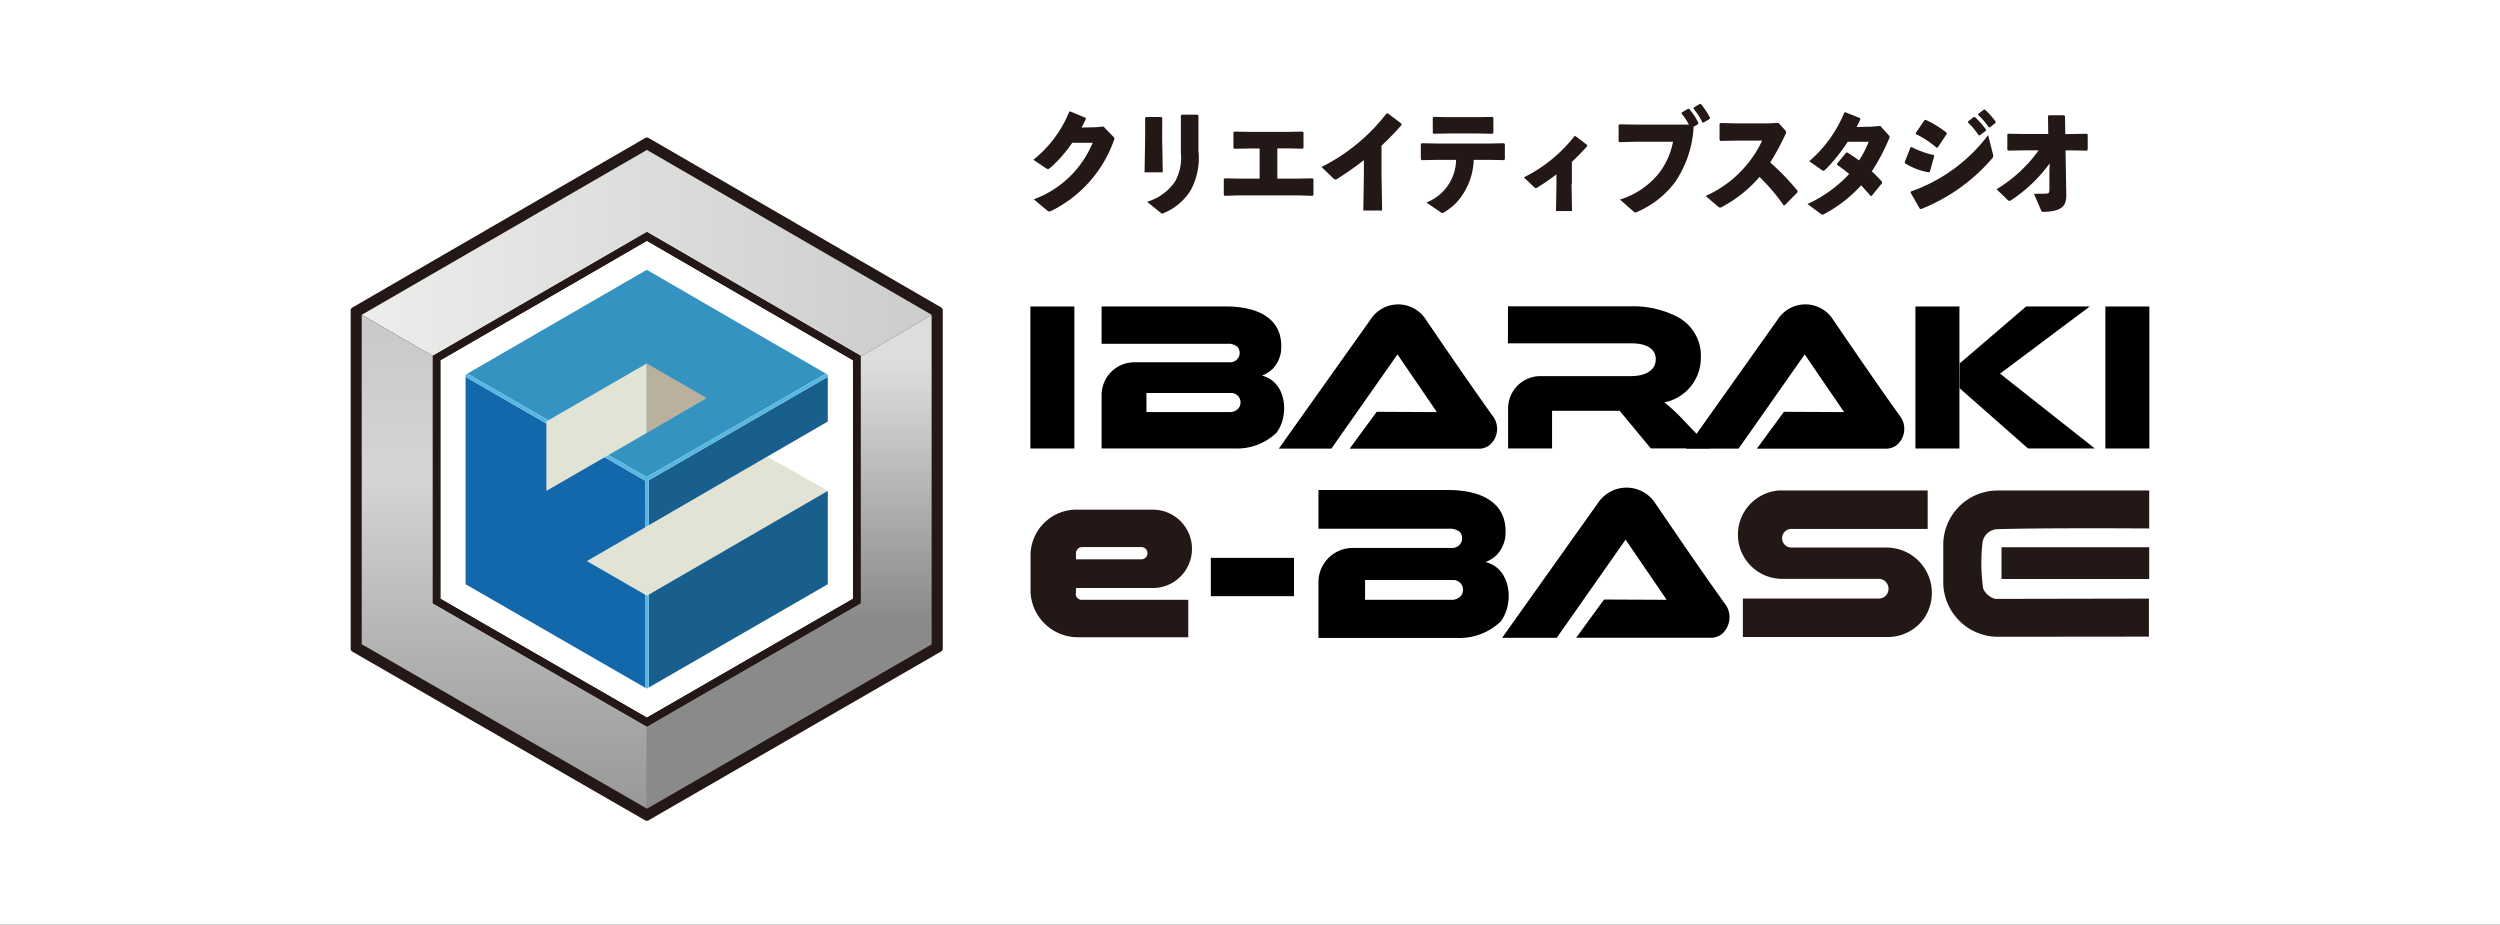 <svg xmlns="http://www.w3.org/2000/svg" xmlns:xlink="http://www.w3.org/1999/xlink" width="146" height="54" viewBox="0 0 146 54"><rect x="0" y="0" width="146" height="54" fill="#333333" stroke="none"/><defs><linearGradient id="a" y1="0.5" x2="1" y2="0.5" gradientUnits="objectBoundingBox"><stop offset="0" stop-color="#ededec"/><stop offset="1" stop-color="#ccc"/></linearGradient><linearGradient id="b" x1="0.5" y1="0.1" x2="0.5" y2="0.618" gradientUnits="objectBoundingBox"><stop offset="0" stop-color="#ddd"/><stop offset="1" stop-color="#898a89"/></linearGradient><linearGradient id="c" x1="0.5" y1="0.041" x2="0.5" y2="1.273" gradientUnits="objectBoundingBox"><stop offset="0" stop-color="#cacaca"/><stop offset="0.23" stop-color="#d5d5d5"/><stop offset="0.53" stop-color="#b0b1b0"/><stop offset="0.83" stop-color="#939493"/><stop offset="1" stop-color="#898a89"/></linearGradient><clipPath id="e"><rect width="146" height="54"/></clipPath></defs><g id="d" clip-path="url(#e)"><rect width="146" height="54" fill="#fff"/><g transform="translate(20.479 6.068)"><path d="M49.132,2.366A7.668,7.668,0,0,1,47.874,3.8c-.068.051-.1.085-.153.085a.284.284,0,0,1-.1-.043l-.748-.5a6.867,6.867,0,0,0,2.092-2.8l.06-.026.9.374.017.068c-.085.179-.162.332-.255.5l.808-.017L50.97,1.4l.544.561c.06.06.094.094.094.145a.4.4,0,0,1-.043.136,7.325,7.325,0,0,1-3.606,4.066.467.467,0,0,1-.162.051.183.183,0,0,1-.111-.051L46.9,5.649a5.927,5.927,0,0,0,3.436-3.3H49.132Z" transform="translate(-7.005 -0.078)" fill="#231815"/><path d="M55.539,2.126l.034,1.982H54.51l.034-1.965V.927L54.6.876h.893l.051.06Zm2.118.714A3.976,3.976,0,0,1,57.2,5.163a3.382,3.382,0,0,1-1.539,1.31.335.335,0,0,1-.119.043c-.034,0-.06-.026-.128-.077l-.757-.612a3.014,3.014,0,0,0,1.633-1.182,2.867,2.867,0,0,0,.34-1.7V.791L56.679.74h.927l.051.06Z" transform="translate(-8.147 -0.111)" fill="#231815"/><path d="M59.95,5.591V4.673l.06-.043.825.017h1.208V2.887H61.5l-.936.017-.051-.051v-.91l.06-.043.936.017h2.237l.8-.017.06.043v.91L64.56,2.9l-.783-.017h-.7V4.647h1.174l.876-.017.06.043v.919l-.051.06-.859-.026H60.843l-.851.026-.043-.06Z" transform="translate(-8.96 -0.284)" fill="#231815"/><path d="M69.135,3.38c-.476.374-.978.723-1.531,1.08-.128.077-.162.077-.272-.034L66.66,3.78a11.015,11.015,0,0,0,3.8-3.13h.077l.791.6v.085a15.844,15.844,0,0,1-1.165,1.2V4.146L70.2,6.323H69.1l.034-2.16V3.372Z" transform="translate(-9.962 -0.097)" fill="#231815"/><path d="M74.475,3.4l-.953.017-.043-.06V2.481l.051-.051.936.017h2.977l.893-.017.051.051v.876l-.043.06-.9-.017h-.876a3.883,3.883,0,0,1-1.012,2.5,3.527,3.527,0,0,1-.714.561.182.182,0,0,1-.111.043c-.034,0-.068-.017-.128-.068l-.8-.544A2.72,2.72,0,0,0,75.538,3.4H74.475ZM76.814,1.86H75.062l-.842.017-.043-.051V.933l.06-.043.774.017h1.795L77.665.89l.051.051v.885l-.043.051Z" transform="translate(-10.982 -0.133)" fill="#231815"/><path d="M83.341,5.008l.026,1.582h-.936l.026-1.548v-.6a12.016,12.016,0,0,1-1.123.774c-.094.051-.1.043-.179-.026l-.6-.57A8.55,8.55,0,0,0,83.511,2.21h.06l.68.519V2.8c-.323.366-.629.663-.893.919V5.008Z" transform="translate(-12.04 -0.33)" fill="#231815"/><path d="M91.168,1.216a3.969,3.969,0,0,0-.434-.655L90.751.5l.357-.213h.068a3.852,3.852,0,0,1,.544.825l-.017.068-.264.153A6.29,6.29,0,0,1,90.326,4.61,5.51,5.51,0,0,1,88.157,6.3a.335.335,0,0,1-.119.043c-.034,0-.068-.026-.128-.077l-.774-.68a4.712,4.712,0,0,0,2.3-1.565,4.357,4.357,0,0,0,.8-1.812H88.089l-.97.026-.06-.043V1.242l.051-.051.961.017h3.1Zm.272-1L91.8,0h.06a4.443,4.443,0,0,1,.536.808l-.017.068-.357.213h-.068a3.751,3.751,0,0,0-.519-.808l.017-.068Z" transform="translate(-13.011)" fill="#231815"/><path d="M97.58,6.1a11.648,11.648,0,0,0-1.4-1.642A7.627,7.627,0,0,1,94.008,6.2a.3.3,0,0,1-.136.051.147.147,0,0,1-.1-.051l-.74-.629a6.606,6.606,0,0,0,3.3-3.232H94.825l-.936.017-.043-.06V1.351l.06-.043.944.026h1.786l.646-.034.383.417c.043.051.068.085.068.128a.367.367,0,0,1-.06.17,14.28,14.28,0,0,1-.868,1.6,14.094,14.094,0,0,1,1.6,1.659v.077l-.757.765H97.58Z" transform="translate(-13.903 -0.194)" fill="#231815"/><path d="M104.751,1.888c.043.051.068.077.068.128a.21.21,0,0,1-.034.119,11.55,11.55,0,0,1-1,1.888,8.161,8.161,0,0,1,.6.612v.077l-.612.748h-.06c-.179-.213-.366-.417-.553-.621A7.819,7.819,0,0,1,101.034,6.5a.3.3,0,0,1-.119.051.247.247,0,0,1-.145-.068l-.74-.553a7.688,7.688,0,0,0,2.433-1.752c-.213-.179-.451-.357-.706-.536V3.572l.536-.646h.068c.23.145.459.3.68.459A6,6,0,0,0,103.6,2.3h-1.225a9.871,9.871,0,0,1-1.293,1.616c-.119.094-.153.094-.264,0l-.689-.485a7.456,7.456,0,0,0,2.05-2.841l.06-.017.859.34.017.077c-.068.153-.145.3-.221.442l.868-.017.519-.043.476.527Z" transform="translate(-14.95 -0.085)" fill="#231815"/><path d="M106.7,3.46l.34-.859.06-.026a5.184,5.184,0,0,0,1.293.468l.034.06-.255.919-.06.034a3.855,3.855,0,0,1-1.386-.527l-.017-.068Zm5.154-.468a.314.314,0,0,1,.017.111.2.2,0,0,1-.068.145A10.624,10.624,0,0,1,107.653,6.2l-.068-.017-.536-.936.017-.077a9.6,9.6,0,0,0,4.508-3.292l.281,1.114Zm-4.508-1.233.51-.748.077-.017a5.921,5.921,0,0,1,1.208.74l.017.077-.527.791-.068.017a5.209,5.209,0,0,0-1.2-.791l-.017-.068Zm3.062-.68.323-.255h.068a4.513,4.513,0,0,1,.646.731v.068l-.357.272h-.068a4.093,4.093,0,0,0-.621-.748v-.06ZM111,.645l.323-.255h.06a4.191,4.191,0,0,1,.629.706v.068l-.332.264h-.068A3.875,3.875,0,0,0,110.987.7V.645Z" transform="translate(-15.946 -0.058)" fill="#231815"/><path d="M114.549,2.83l-.868.017-.043-.06V1.9l.06-.043.859.017h1.471L116.012.831l.043-.051h.9l.051.051.017,1.046h.349l.9-.017.06.043v.885l-.043.06-.919-.017h-.332l.043,2.637c0,.519-.162.919-1.276.953-.162,0-.162,0-.213-.128l-.4-.927c.383,0,.6,0,.791-.017.068-.009.111-.06.111-.221V4.106l.017-.519a8.576,8.576,0,0,1-2.237,2.143c-.094.068-.136.068-.213,0L113.01,5.1a8.337,8.337,0,0,0,2.458-2.271h-.91Z" transform="translate(-16.889 -0.117)" fill="#231815"/><path d="M87.8,22.193,85.984,20H82.037v2.2H79.469V19.879a1.89,1.89,0,0,1,1.922-1.905h5.265c.74,0,1.437-.281,1.437-.987s-.723-.927-1.4-.927H79.46V13.9h7.111a5.655,5.655,0,0,1,2.7.57,2.563,2.563,0,0,1,1.454,2.45,2.645,2.645,0,0,1-2.126,2.586,10.571,10.571,0,0,1,1.174,1.106c.8.834,1.514,1.582,1.514,1.582H87.8Z" transform="translate(-11.875 -2.077)"/><path d="M106.334,26.549v2.237H98.382a.544.544,0,1,0-.009,1.089h5.554A2.65,2.65,0,0,1,106.13,34a2.607,2.607,0,0,1-2.194,1.1H95.541V32.851h7.978a.556.556,0,0,0,.527-.57.571.571,0,0,0-.6-.578h-5.58a2.584,2.584,0,0,1-.187-5.163h8.65Z" transform="translate(-14.237 -3.966)" fill="#231815"/><path d="M51.56,13.91h7.289c1.769,0,3.419.663,3.181,2.688a1.886,1.886,0,0,1-.485.961,2.009,2.009,0,0,1-.621.391c1.454.349,1.616,2.365.834,3.351a3.345,3.345,0,0,1-2.45.9H51.56V19.022a1.918,1.918,0,0,1,1.9-1.854H59.07a.548.548,0,0,0,.417-.91.874.874,0,0,0-.6-.17H51.56V13.91Zm2.62,6.166h4.84a.658.658,0,0,0,.536-.221.553.553,0,0,0-.485-.893H54.18Z" transform="translate(-7.706 -2.079)"/><path d="M66.45,26.509h7.587c1.837,0,3.564.689,3.317,2.8a1.918,1.918,0,0,1-.5,1,2.021,2.021,0,0,1-.646.408c1.514.366,1.684,2.458.868,3.487a3.5,3.5,0,0,1-2.552.944H66.45V31.824a2,2,0,0,1,1.973-1.931h5.843a.57.57,0,0,0,.434-.944.933.933,0,0,0-.629-.179H66.45V26.5Zm2.722,6.413h5.035a.709.709,0,0,0,.561-.23.573.573,0,0,0-.5-.927H69.172Z" transform="translate(-9.931 -3.96)"/><path d="M121.377,26.549V28.76s-6.149-.043-8.863.043a.907.907,0,0,0-.876.808,10.687,10.687,0,0,0,.043,2.662,1.077,1.077,0,0,0,.706.6l8.973-.017v2.22l-8.922.009A3.2,3.2,0,0,1,109.35,31.8v-2.05a3.177,3.177,0,0,1,3.2-3.207h8.812Z" transform="translate(-16.342 -3.966)" fill="#231815"/><path d="M67.872,22.182l1.574-2.143,3.513.017-2.3-3.368-3.861,5.5H63.73L69.1,14.629a1.917,1.917,0,0,1,3.147-.077c.706,1.038,2.552,3.751,4.04,5.826a1.235,1.235,0,0,1-.264,1.616,1,1,0,0,1-.6.2H67.872Z" transform="translate(-9.525 -2.058)"/><path d="M95.832,22.182l1.574-2.143,3.513.017-2.3-3.368-3.861,5.5H91.69l5.367-7.561a1.917,1.917,0,0,1,3.147-.077c.706,1.038,2.552,3.751,4.04,5.826a1.235,1.235,0,0,1-.264,1.616,1,1,0,0,1-.6.2H95.832Z" transform="translate(-13.703 -2.058)"/><path d="M83.381,35.118l1.633-2.237,3.657.017-2.4-3.513L82.25,35.118H79.06l5.6-7.876a2,2,0,0,1,3.275-.085c.74,1.08,2.654,3.913,4.21,6.073a1.3,1.3,0,0,1-.272,1.684,1.036,1.036,0,0,1-.629.2H83.381Z" transform="translate(-11.816 -3.937)"/><path d="M110.47,18.682l4,3.521h3.9l-5.537-4.372,5.239-3.921h-3.717l-3.879,3.326Z" transform="translate(-16.51 -2.079)"/><rect width="4.857" height="2.237" transform="translate(50.233 26.512)"/><rect width="2.569" height="8.293" transform="translate(39.695 11.831)"/><rect width="2.569" height="8.293" transform="translate(102.474 11.831)"/><rect width="2.569" height="8.293" transform="translate(91.383 11.831)"/><path d="M49.334,32.742v-.306h4.508A2.288,2.288,0,1,0,53.8,27.86H49.444a2.684,2.684,0,0,0-2.764,2.781v2.016a2.767,2.767,0,0,0,2.773,2.654h6.439V33.125H49.716a.362.362,0,0,1-.4-.383Zm0-2.339a.359.359,0,0,1,.357-.357h3.462a.357.357,0,0,1,0,.714H49.334V30.4Z" transform="translate(-6.976 -4.164)" fill="#231815"/><rect width="8.625" height="1.854" transform="translate(96.41 25.891)" fill="#231815"/><path d="M0,32.164V12.406a.187.187,0,0,1,.1-.17l17.1-9.9a.2.2,0,0,1,.2,0l17.079,9.892a.2.2,0,0,1,.1.17V32.156a.187.187,0,0,1-.1.17L17.394,42.184a.2.2,0,0,1-.2,0L.1,32.334A.2.2,0,0,1,0,32.164Z" transform="translate(0 -0.345)" fill="#231815"/><path d="M17.414,7.957l12.478,7.23v.043l4.151-2.441L17.414,3.16.76,12.788l4.151,2.4Z" transform="translate(-0.114 -0.472)" fill="url(#a)"/><path d="M32.818,16.921v14.4l-12.478,7.2v4.806l16.628-9.6V14.48Z" transform="translate(-3.04 -2.164)" fill="url(#b)"/><path d="M17.414,38.525l-12.5-7.2V16.879L.76,14.48V33.719l16.654,9.6v-4.8Z" transform="translate(-0.114 -2.164)" fill="url(#c)"/><path d="M6.16,16.375V30.306l12.061,6.94,12.035-6.94V16.375L18.221,9.4Z" transform="translate(-0.921 -1.405)" fill="#fff"/><path d="M20.34,42.14Z" transform="translate(-3.04 -6.298)" fill="none"/><path d="M20.34,42.14Z" transform="translate(-3.04 -6.298)" fill="none"/><path d="M6.16,30.306l12.061,6.94h0v0h0v0l12.035-6.94V16.375L18.221,9.4v0L6.16,16.375Z" transform="translate(-0.921 -1.405)" fill="none"/><path d="M18.143,37.157,6.082,30.217V16.285L18.143,9.31V8.8L5.64,16.03V30.472l12.5,7.2v-.519Z" transform="translate(-0.843 -1.315)" fill="#231815"/><path d="M20.34,8.8h0v.51l12.035,6.975V30.217L20.34,37.157h0v.519l12.478-7.2V16.03Z" transform="translate(-3.04 -1.315)" fill="#231815"/><path d="M30.288,26.219l-3.53-2-10.538,6.1,3.5,2.016Z" transform="translate(-2.424 -3.62)" fill="#e1e3d4"/><path d="M28.951,17.454,18.489,11.39,8.01,17.454l10.47,6.039Z" transform="translate(-1.197 -1.702)" fill="#3593c2"/><path d="M14.975,29.5l3.394-1.965V24.8L7.89,18.74V30.852l10.479,6.039V31.456Z" transform="translate(-1.179 -2.801)" fill="#1368ac"/><path d="M30.923,32.022V26.57L20.47,32.626v5.427Z" transform="translate(-3.059 -3.971)" fill="#195f8d"/><path d="M20.47,27.407l10.453-6.056V18.74L20.47,24.779Z" transform="translate(-3.059 -2.801)" fill="#195f8d"/><path d="M18.369,27.5l.221-.128V24.746l10.453-6.039v-.119l-.111-.068-10.47,6.039L7.992,18.52l-.1.068v.119l10.479,6.056Z" transform="translate(-1.179 -2.768)" fill="#58b7e1"/><path d="M20.21,33.69v5.435l.1.06.119-.068V33.69l-.111.06Z" transform="translate(-3.02 -5.035)" fill="#58b7e1"/><path d="M13.44,21.205v4.057l5.86-3.385V17.82Z" transform="translate(-2.009 -2.663)" fill="#e1e3d4"/><path d="M20.33,17.82v4.057l3.5-2.033Z" transform="translate(-3.038 -2.663)" fill="#b9b19e"/></g></g></svg>